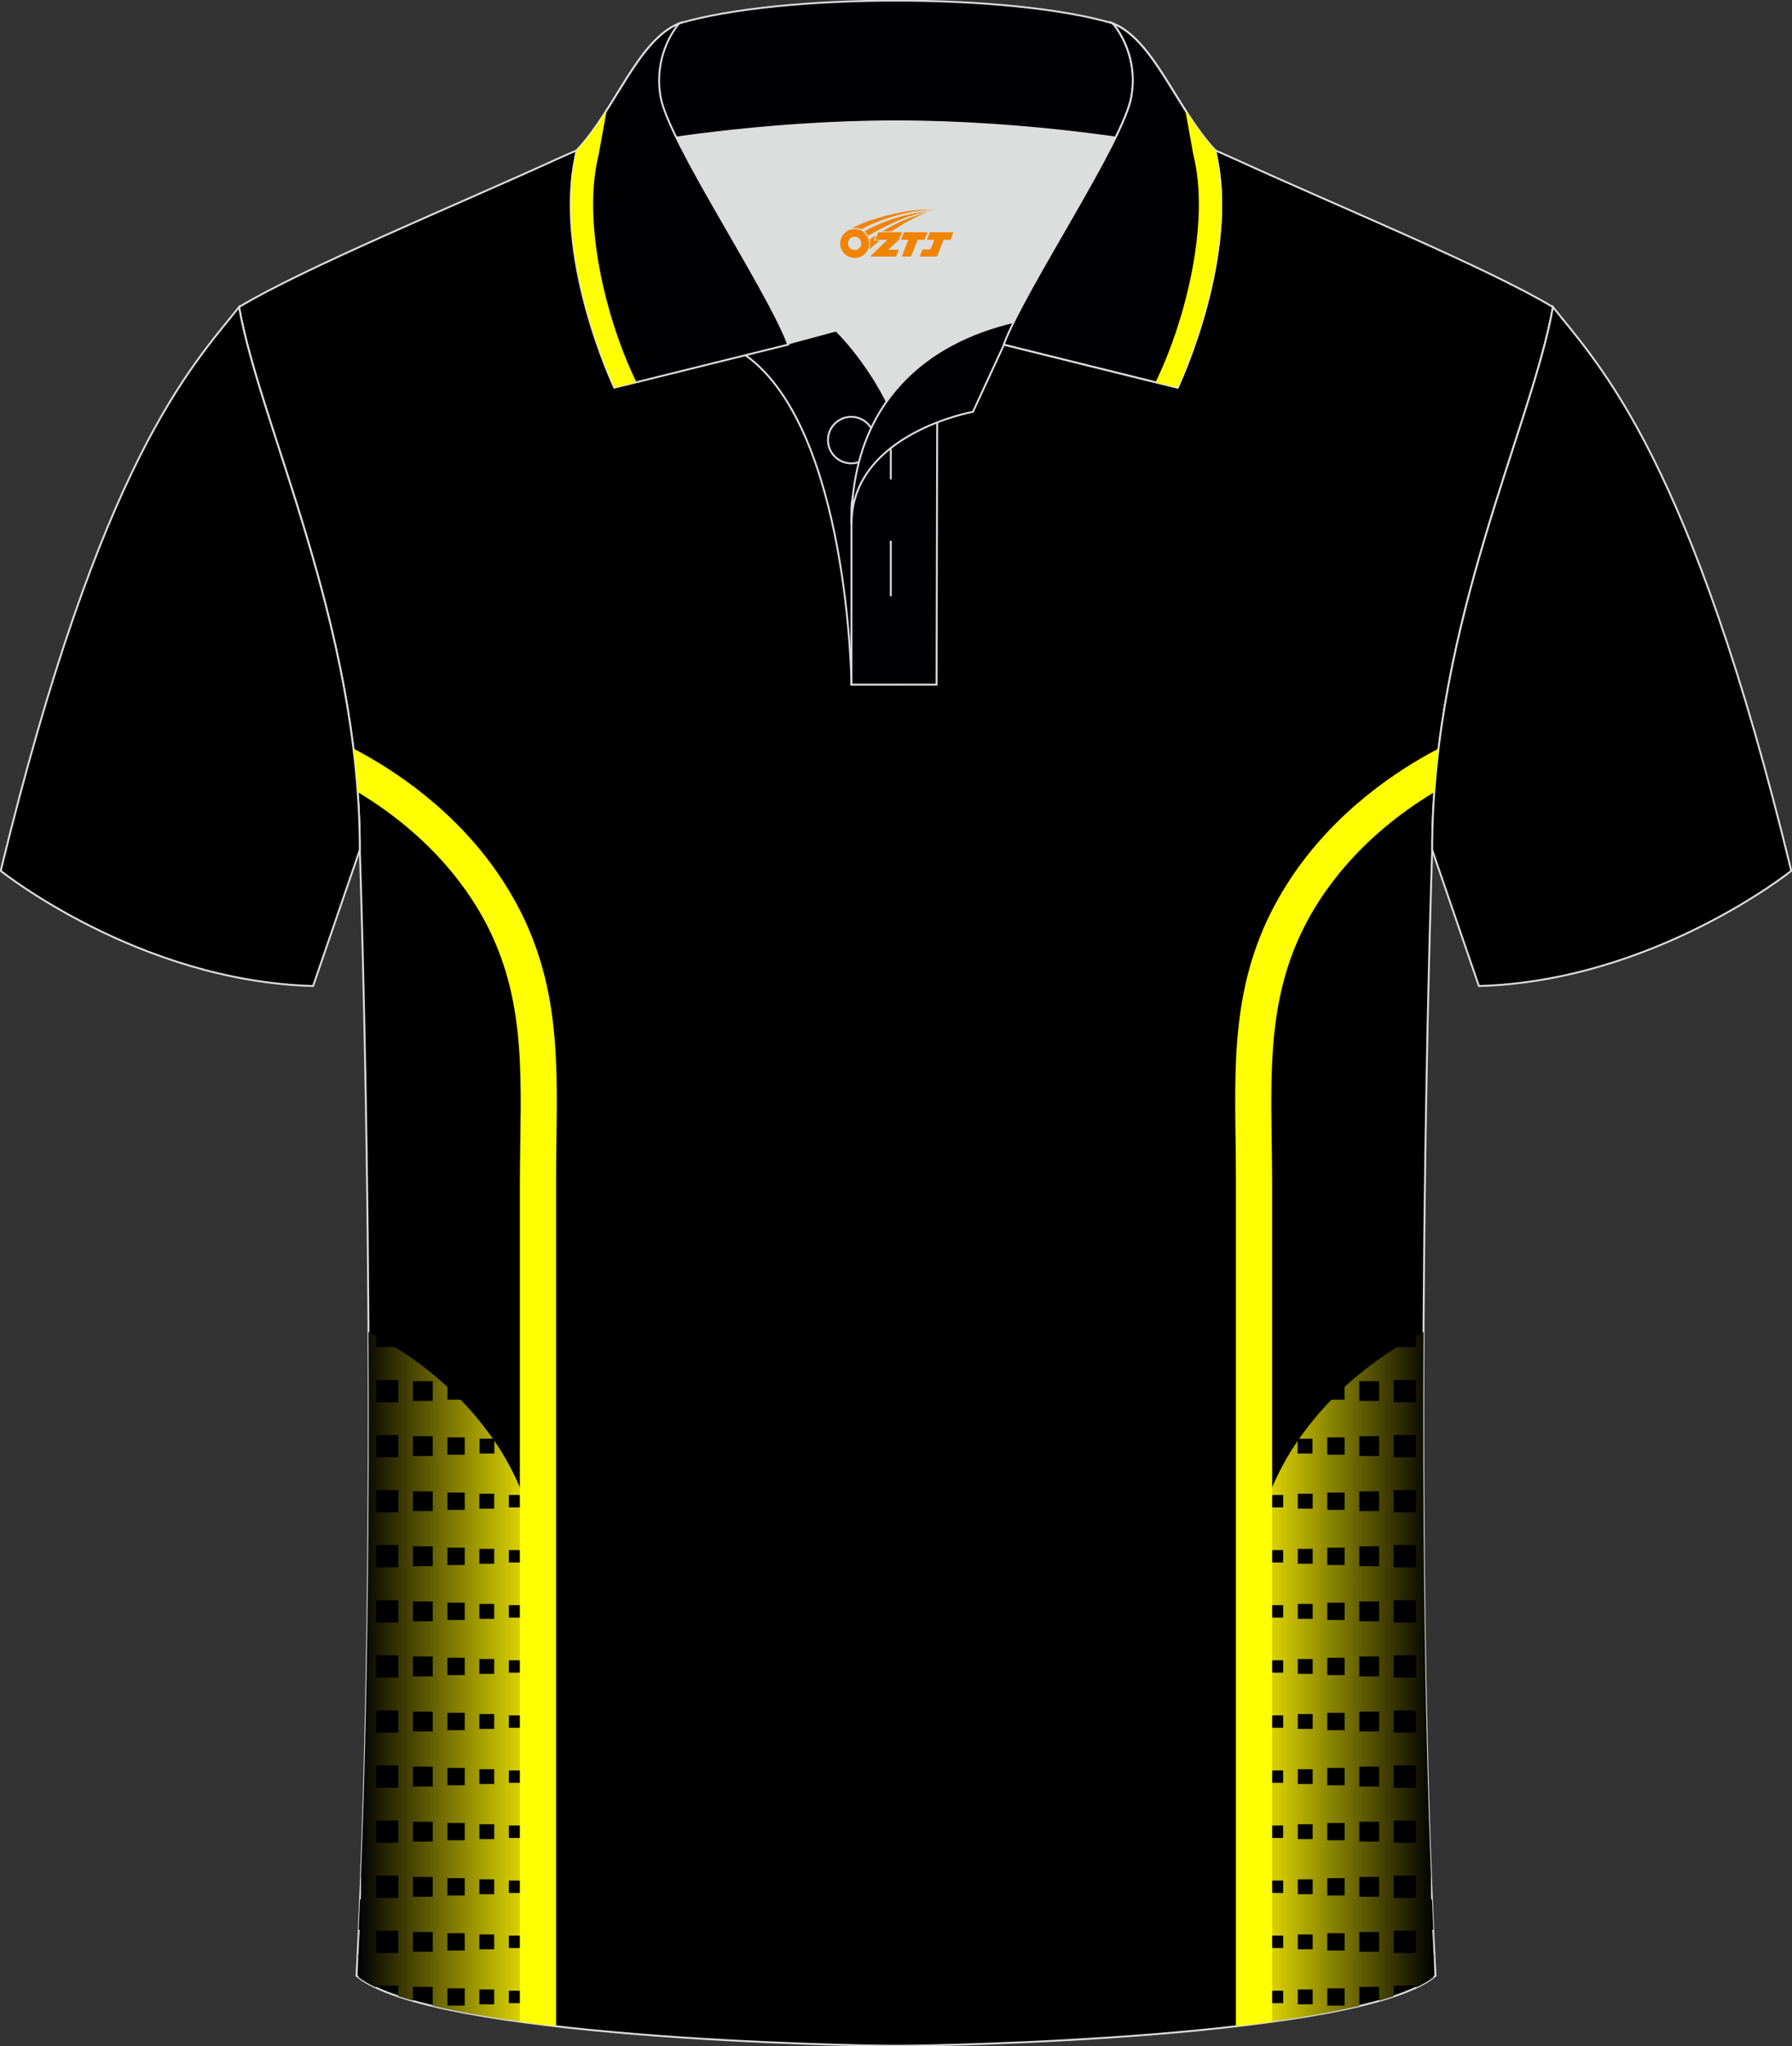 <?xml version="1.0" encoding="utf-8"?>
<!-- Generator: Adobe Illustrator 18.0.0, SVG Export Plug-In . SVG Version: 6.00 Build 0)  -->
<!DOCTYPE svg PUBLIC "-//W3C//DTD SVG 1.1//EN" "http://www.w3.org/Graphics/SVG/1.1/DTD/svg11.dtd">
<svg xmlns:x="http://ns.adobe.com/Extensibility/1.0/" xmlns:i="http://ns.adobe.com/AdobeIllustrator/10.0/" xmlns:graph="http://ns.adobe.com/Graphs/1.0/" xmlns="http://www.w3.org/2000/svg" xmlns:xlink="http://www.w3.org/1999/xlink" xmlns:a="http://ns.adobe.com/AdobeSVGViewerExtensions/3.0/" version="1.1" id="图层_1" x="0px" y="0px" width="379.8px" height="433.5px" viewBox="0 0 379.8 433.5" enable-background="new 0 0 379.8 433.5" xml:space="preserve">
<rect x="0" y="0" width="379.8" height="433.5" fill="#333333" stroke="none"/>
<g>
	<path fill-rule="evenodd" clip-rule="evenodd" stroke="#DCDDDD" stroke-width="0.4" stroke-miterlimit="22.926" d="M76.26,180.05   c0,0,4.68,137.15-0.7,238.51c15.6,13.15,104.62,14.85,114.34,14.82c9.72,0.03,98.74-1.67,114.34-14.82   c-5.38-101.36-0.7-238.51-0.7-238.51c0-47.79,21.31-90.25,25.59-115c-13.68-8.25-45.44-21.32-67.38-31.34   c-5.84-2.66-10.73-4.57-15.09-5.94L133.1,27.75c-4.32,1.37-9.2,3.29-15.06,5.95C96.1,43.72,64.34,56.79,50.67,65.04   C54.95,89.8,76.26,132.26,76.26,180.05z"/>
	
		<path fill-rule="evenodd" clip-rule="evenodd" fill="#000001" stroke="#DCDDDD" stroke-width="0.4" stroke-miterlimit="22.926" d="   M50.67,65.04C40.43,77.84,21.31,97.46,0.15,184.48c0,0,29.19,23.38,66.21,24.4c0,0,7.16-20.82,9.9-28.84v0   C76.26,132.26,54.95,89.8,50.67,65.04z"/>
	
		<path fill-rule="evenodd" clip-rule="evenodd" fill="#000001" stroke="#DCDDDD" stroke-width="0.4" stroke-miterlimit="22.926" d="   M329.13,65.04c10.24,12.8,29.36,32.42,50.52,119.44c0,0-29.19,23.38-66.21,24.4c0,0-7.16-20.82-9.9-28.84v0   C303.54,132.26,324.85,89.8,329.13,65.04z"/>
	<path fill-rule="evenodd" clip-rule="evenodd" fill="#DCDDDD" d="M187.92,85.09c6.44-9.11,16.35-14.37,26.94-16.84   c5.24-10.64,16.08-27.82,21.62-39.15c-26.77-6.51-66.39-6.51-93.16,0c6.42,13.14,20,34.17,23.66,43.71l10.22-2.75   C177.2,70.06,183.2,75.73,187.92,85.09z"/>
	
		<path fill-rule="evenodd" clip-rule="evenodd" fill="#000002" stroke="#DCDDDD" stroke-width="0.4" stroke-miterlimit="22.926" d="   M157.94,75.21l19.26-5.19c0,0,11.74,11.1,15.3,27.84s-1.86,47.18-1.86,47.18h-10.18C180.46,145.03,179.93,90.78,157.94,75.21z"/>
	
		<path fill-rule="evenodd" clip-rule="evenodd" fill="#000002" stroke="#DCDDDD" stroke-width="0.4" stroke-miterlimit="22.926" d="   M180.46,107.49v37.54h18.04l0.14-60.77C189.8,87.17,180.95,98.7,180.46,107.49z"/>
	
		<path fill-rule="evenodd" clip-rule="evenodd" fill="#000002" stroke="#DCDDDD" stroke-width="0.4" stroke-miterlimit="22.926" d="   M121.98,33.04c13.38-3.26,40.91-7.33,67.92-7.33c27,0,54.53,4.07,67.92,7.33l-0.28-1.2c-8.23-8.78-12.93-23.33-21.69-26.89   c-10.94-3.21-28.44-4.82-45.95-4.82c-17.5,0-35.01,1.61-45.95,4.82c-8.77,3.57-13.47,18.11-21.69,26.89L121.98,33.04z"/>
	
		<path fill-rule="evenodd" clip-rule="evenodd" fill="#000002" stroke="#DCDDDD" stroke-width="0.4" stroke-miterlimit="22.926" d="   M143.95,4.95c0,0-5.58,6.05-3.95,15.54c1.63,9.49,22.57,40.53,27.06,52.51l-36.86,9.13c0,0-13.39-28.22-7.95-50.28   C130.49,23.06,135.19,8.52,143.95,4.95z"/>
	
		<path fill-rule="evenodd" clip-rule="evenodd" fill="#000002" stroke="#DCDDDD" stroke-width="0.4" stroke-miterlimit="22.926" d="   M235.85,4.95c0,0,5.58,6.05,3.94,15.54c-1.63,9.49-22.57,40.53-27.06,52.51l36.86,9.13c0,0,13.39-28.22,7.95-50.28   C249.32,23.06,244.61,8.52,235.85,4.95z"/>
	<path fill-rule="evenodd" clip-rule="evenodd" fill="none" stroke="#DCDDDD" stroke-width="0.4" stroke-miterlimit="22.926" d="   M180.41,98.16c2.71,0,4.93-2.21,4.93-4.93c0-2.72-2.21-4.93-4.93-4.93c-2.72,0-4.93,2.21-4.93,4.93   C175.48,95.95,177.7,98.16,180.41,98.16z"/>
	<g>
		<linearGradient id="SVGID_1_" gradientUnits="userSpaceOnUse" x1="114.725" y1="355.516" x2="75.897" y2="355.516">
			<stop offset="0" style="stop-color:#F6EC00"/>
			<stop offset="1" style="stop-color:#000003"/>
			<a:midPointStop offset="0" style="stop-color:#F6EC00"/>
			<a:midPointStop offset="0.5" style="stop-color:#F6EC00"/>
			<a:midPointStop offset="1" style="stop-color:#000003"/>
		</linearGradient>
		<path fill-rule="evenodd" clip-rule="evenodd" fill="url(#SVGID_1_)" d="M78.09,282.16c0.49,0.25,1.03,0.53,1.6,0.84v2.37h4.05    c3.31,2.07,7.2,4.85,11.09,8.44v2.7h2.78c2.38,2.44,4.69,5.19,6.83,8.26l-2.81,0c0,1.05,0,2.09,0,3.14c1.05,0,2.09,0,3.15,0v-2.69    c4.34,6.39,7.83,14.14,9.26,23.4h-0.44c0,0.7,0,1.41,0,2.09h0.71c0.27,2.3,0.41,4.71,0.41,7.2v2.38h-1.13c0,0.7,0,1.41,0,2.09    h1.13v9.57h-1.13c0,0.7,0,1.41,0,2.09h1.13v9.57h-1.13c0,0.7,0,1.41,0,2.09h1.13v9.57l-1.13,0c0,0.7,0,1.41,0,2.09h1.13v9.57    h-1.13c0,0.7,0,1.41,0,2.09h1.13v9.57h-1.13c0,0.7,0,1.41,0,2.09h1.13v9.57l-1.13,0c0,0.7,0,1.41,0,2.09h1.13v9.57h-1.13    c0,0.7,0,1.41,0,2.09h1.13v4.83c-8.46-1.05-16.4-2.34-23.02-3.91v-4.02c-1.41,0-2.79,0-4.2,0l0,0v2.93    c-1.08-0.31-2.12-0.63-3.1-0.95v-2.24c-1.58,0-3.15,0-4.72,0l0,0v0.39c-1.45-0.68-2.69-1.4-3.68-2.16l0.04-10.56    c0.09-1.97,0.18-3.96,0.26-5.95h0.21c0-1.76,0-3.5,0-5.25h0C77.99,359.22,78.28,318.22,78.09,282.16L78.09,282.16z M76.04,408.84    l-0.03,0.58l-0.04,8.57l0,0l-0.07-3.91h0.63c0-1.74,0-3.49,0-5.24H76.04L76.04,408.84z M94.82,421.2c0,1.22,0,2.44,0,3.67    c1.22,0,2.44,0,3.67,0c0-1.22,0-2.44,0-3.67C97.26,421.2,96.04,421.2,94.82,421.2L94.82,421.2L94.82,421.2z M101.59,421.46    c0,1.05,0,2.09,0,3.14c1.04,0,2.09,0,3.15,0c0-1.05,0-2.09,0-3.14C103.69,421.46,102.64,421.46,101.59,421.46L101.59,421.46    L101.59,421.46z M107.84,421.72c0,0.87,0,1.76,0,2.63c0.87,0,1.76,0,2.63,0c0-0.87,0-1.75,0-2.63    C109.6,421.72,108.72,421.72,107.84,421.72L107.84,421.72L107.84,421.72z M79.69,409.01c0,1.57,0,3.15,0,4.72    c1.57,0,3.14,0,4.72,0c0-1.57,0-3.15,0-4.72C82.83,409.01,81.26,409.01,79.69,409.01L79.69,409.01L79.69,409.01z M87.51,409.27    c0,1.41,0,2.79,0,4.2c1.41,0,2.79,0,4.2,0c0-1.41,0-2.79,0-4.2C90.3,409.27,88.92,409.27,87.51,409.27L87.51,409.27L87.51,409.27z     M94.82,409.53c0,1.22,0,2.44,0,3.67c1.22,0,2.44,0,3.67,0c0-1.22,0-2.44,0-3.67C97.26,409.53,96.04,409.53,94.82,409.53    L94.82,409.53L94.82,409.53z M101.59,409.8c0,1.05,0,2.09,0,3.14c1.04,0,2.09,0,3.15,0c0-1.04,0-2.09,0-3.14    C103.69,409.8,102.64,409.8,101.59,409.8L101.59,409.8L101.59,409.8z M107.84,410.04c0,0.87,0,1.76,0,2.63c0.87,0,1.76,0,2.63,0    c0-0.87,0-1.76,0-2.63C109.6,410.04,108.72,410.04,107.84,410.04L107.84,410.04L107.84,410.04z M79.69,397.33    c0,1.57,0,3.14,0,4.72c1.57,0,3.14,0,4.72,0c0-1.57,0-3.14,0-4.72C82.83,397.33,81.26,397.33,79.69,397.33L79.69,397.33    L79.69,397.33z M87.51,397.61c0,1.41,0,2.79,0,4.2c1.41,0,2.79,0,4.2,0c0-1.41,0-2.79,0-4.2    C90.3,397.61,88.92,397.61,87.51,397.61L87.51,397.61L87.51,397.61z M94.82,397.87c0,1.22,0,2.44,0,3.67c1.22,0,2.44,0,3.67,0    c0-1.22,0-2.44,0-3.67C97.26,397.87,96.04,397.87,94.82,397.87L94.82,397.87L94.82,397.87z M101.59,398.12c0,1.06,0,2.09,0,3.15    c1.04,0,2.09,0,3.15,0c0-1.06,0-2.09,0-3.15C103.69,398.12,102.64,398.12,101.59,398.12L101.59,398.12L101.59,398.12z     M107.84,398.38c0,0.87,0,1.76,0,2.63c0.87,0,1.76,0,2.63,0c0-0.87,0-1.76,0-2.63C109.6,398.38,108.72,398.38,107.84,398.38    L107.84,398.38L107.84,398.38z M79.69,385.67c0,1.57,0,3.15,0,4.72c1.57,0,3.14,0,4.72,0c0-1.57,0-3.15,0-4.72    C82.83,385.67,81.26,385.67,79.69,385.67L79.69,385.67L79.69,385.67z M87.51,385.93c0,1.41,0,2.79,0,4.2c1.41,0,2.79,0,4.2,0    c0-1.41,0-2.79,0-4.2C90.3,385.93,88.92,385.93,87.51,385.93L87.51,385.93L87.51,385.93z M94.82,386.18c0,1.22,0,2.44,0,3.67    c1.22,0,2.44,0,3.67,0c0-1.22,0-2.44,0-3.67C97.26,386.18,96.04,386.18,94.82,386.18L94.82,386.18L94.82,386.18z M101.59,386.45    c0,1.05,0,2.09,0,3.14c1.04,0,2.09,0,3.15,0c0-1.05,0-2.09,0-3.14C103.69,386.45,102.64,386.45,101.59,386.45L101.59,386.45    L101.59,386.45z M107.84,386.72c0,0.87,0,1.76,0,2.63c0.87,0,1.76,0,2.63,0c0-0.87,0-1.75,0-2.63    C109.6,386.72,108.72,386.72,107.84,386.72L107.84,386.72L107.84,386.72z M79.69,374.01c0,1.57,0,3.15,0,4.72    c1.57,0,3.14,0,4.72,0c0-1.57,0-3.15,0-4.72C82.83,374.01,81.26,374.01,79.69,374.01L79.69,374.01L79.69,374.01z M87.51,374.25    c0,1.41,0,2.79,0,4.2c1.41,0,2.79,0,4.2,0c0-1.41,0-2.79,0-4.2C90.3,374.25,88.92,374.25,87.51,374.25L87.51,374.25L87.51,374.25z     M94.82,374.52c0,1.22,0,2.44,0,3.67c1.22,0,2.44,0,3.67,0c0-1.22,0-2.44,0-3.67C97.26,374.52,96.04,374.52,94.82,374.52    L94.82,374.52L94.82,374.52z M101.59,374.79c0,1.05,0,2.09,0,3.14c1.04,0,2.09,0,3.15,0c0-1.05,0-2.09,0-3.14    C103.69,374.79,102.64,374.79,101.59,374.79L101.59,374.79L101.59,374.79z M107.84,375.05c0,0.87,0,1.75,0,2.63    c0.87,0,1.76,0,2.63,0c0-0.87,0-1.76,0-2.63C109.6,375.05,108.72,375.05,107.84,375.05L107.84,375.05L107.84,375.05z     M79.69,362.33c0,1.57,0,3.15,0,4.72c1.57,0,3.14,0,4.72,0c0-1.57,0-3.15,0-4.72C82.83,362.33,81.26,362.33,79.69,362.33    L79.69,362.33L79.69,362.33z M87.51,362.59c0,1.41,0,2.79,0,4.2c1.41,0,2.79,0,4.2,0c0-1.41,0-2.79,0-4.2    C90.3,362.59,88.92,362.59,87.51,362.59L87.51,362.59L87.51,362.59z M94.82,362.85c0,1.22,0,2.44,0,3.67c1.22,0,2.44,0,3.67,0    c0-1.22,0-2.44,0-3.67C97.26,362.85,96.04,362.85,94.82,362.85L94.82,362.85L94.82,362.85z M101.59,363.11c0,1.05,0,2.09,0,3.14    c1.04,0,2.09,0,3.15,0c0-1.05,0-2.09,0-3.14C103.69,363.11,102.64,363.11,101.59,363.11L101.59,363.11L101.59,363.11z     M107.84,363.39c0,0.87,0,1.76,0,2.63c0.87,0,1.76,0,2.63,0c0-0.87,0-1.76,0-2.63C109.6,363.39,108.72,363.39,107.84,363.39    L107.84,363.39L107.84,363.39z M79.69,350.66c0,1.57,0,3.14,0,4.72c1.57,0,3.14,0,4.72,0c0-1.57,0-3.14,0-4.72    C82.83,350.66,81.26,350.66,79.69,350.66L79.69,350.66L79.69,350.66z M87.51,350.92c0,1.41,0,2.79,0,4.2c1.41,0,2.79,0,4.2,0    c0-1.41,0-2.79,0-4.2C90.3,350.92,88.92,350.92,87.51,350.92L87.51,350.92L87.51,350.92z M94.82,351.19c0,1.22,0,2.44,0,3.67    c1.22,0,2.44,0,3.67,0c0-1.22,0-2.44,0-3.67C97.26,351.19,96.04,351.19,94.82,351.19L94.82,351.19L94.82,351.19z M101.59,351.45    c0,1.06,0,2.09,0,3.15c1.04,0,2.09,0,3.15,0c0-1.06,0-2.09,0-3.15C103.69,351.45,102.64,351.45,101.59,351.45L101.59,351.45    L101.59,351.45z M107.84,351.71c0,0.87,0,1.76,0,2.63c0.87,0,1.76,0,2.63,0c0-0.87,0-1.76,0-2.63    C109.6,351.71,108.72,351.71,107.84,351.71L107.84,351.71L107.84,351.71z M79.69,338.99c0,1.57,0,3.14,0,4.72    c1.57,0,3.14,0,4.72,0c0-1.57,0-3.14,0-4.72C82.83,338.99,81.26,338.99,79.69,338.99L79.69,338.99L79.69,338.99z M87.51,339.26    c0,1.41,0,2.79,0,4.2c1.41,0,2.79,0,4.2,0c0-1.41,0-2.79,0-4.2C90.3,339.26,88.92,339.26,87.51,339.26L87.51,339.26L87.51,339.26z     M94.82,339.52c0,1.22,0,2.44,0,3.67c1.22,0,2.44,0,3.67,0c0-1.22,0-2.44,0-3.67C97.26,339.52,96.04,339.52,94.82,339.52    L94.82,339.52L94.82,339.52z M101.59,339.78c0,1.06,0,2.09,0,3.15c1.04,0,2.09,0,3.15,0c0-1.06,0-2.09,0-3.15    C103.69,339.78,102.64,339.78,101.59,339.78L101.59,339.78L101.59,339.78z M107.84,340.04c0,0.87,0,1.76,0,2.63    c0.87,0,1.76,0,2.63,0c0-0.87,0-1.75,0-2.63C109.6,340.04,108.72,340.04,107.84,340.04L107.84,340.04L107.84,340.04z     M79.69,327.32c0,1.57,0,3.14,0,4.72c1.57,0,3.14,0,4.72,0c0-1.57,0-3.14,0-4.72C82.83,327.32,81.26,327.32,79.69,327.32    L79.69,327.32L79.69,327.32z M87.51,327.58c0,1.41,0,2.79,0,4.2c1.41,0,2.79,0,4.2,0c0-1.41,0-2.79,0-4.2    C90.3,327.58,88.92,327.58,87.51,327.58L87.51,327.58L87.51,327.58z M94.82,327.86c0,1.22,0,2.44,0,3.67c1.22,0,2.44,0,3.67,0    c0-1.22,0-2.44,0-3.67C97.26,327.86,96.04,327.86,94.82,327.86L94.82,327.86L94.82,327.86z M101.59,328.12c0,1.06,0,2.09,0,3.15    c1.04,0,2.09,0,3.15,0c0-1.06,0-2.09,0-3.15C103.69,328.12,102.64,328.12,101.59,328.12L101.59,328.12L101.59,328.12z     M107.84,328.37c0,0.87,0,1.76,0,2.63c0.87,0,1.76,0,2.63,0c0-0.87,0-1.76,0-2.63C109.6,328.37,108.72,328.37,107.84,328.37    L107.84,328.37L107.84,328.37z M79.69,315.66c0,1.57,0,3.14,0,4.72c1.57,0,3.14,0,4.72,0c0-1.57,0-3.14,0-4.72    C82.83,315.66,81.26,315.66,79.69,315.66L79.69,315.66L79.69,315.66z M87.51,315.92c0,1.41,0,2.79,0,4.2c1.41,0,2.79,0,4.2,0    c0-1.41,0-2.79,0-4.2C90.3,315.92,88.92,315.92,87.51,315.92L87.51,315.92L87.51,315.92z M94.82,316.19c0,1.22,0,2.44,0,3.67    c1.22,0,2.44,0,3.67,0c0-1.22,0-2.44,0-3.67C97.26,316.19,96.04,316.19,94.82,316.19L94.82,316.19L94.82,316.19z M101.59,316.44    c0,1.06,0,2.09,0,3.15c1.04,0,2.09,0,3.15,0c0-1.06,0-2.09,0-3.15C103.69,316.44,102.64,316.44,101.59,316.44L101.59,316.44    L101.59,316.44z M107.84,316.7c0,0.87,0,1.76,0,2.63c0.87,0,1.76,0,2.63,0c0-0.87,0-1.76,0-2.63    C109.6,316.7,108.72,316.7,107.84,316.7L107.84,316.7L107.84,316.7z M79.69,303.99c0,1.57,0,3.15,0,4.72c1.57,0,3.14,0,4.72,0    c0-1.57,0-3.15,0-4.72C82.83,303.99,81.26,303.99,79.69,303.99L79.69,303.99L79.69,303.99z M87.51,304.25c0,1.41,0,2.79,0,4.2    c1.41,0,2.79,0,4.2,0c0-1.41,0-2.79,0-4.2C90.3,304.25,88.92,304.25,87.51,304.25L87.51,304.25L87.51,304.25z M94.82,304.5    c0,1.22,0,2.44,0,3.67c1.22,0,2.44,0,3.67,0c0-1.22,0-2.44,0-3.67C97.26,304.5,96.04,304.5,94.82,304.5L94.82,304.5L94.82,304.5z     M79.69,292.33c0,1.57,0,3.14,0,4.72c1.57,0,3.14,0,4.72,0c0-1.57,0-3.14,0-4.72C82.83,292.33,81.26,292.33,79.69,292.33    L79.69,292.33L79.69,292.33z M87.51,292.58c0,1.41,0,2.79,0,4.2c1.41,0,2.79,0,4.2,0c0-1.41,0-2.79,0-4.2    C90.3,292.58,88.92,292.58,87.51,292.58z"/>
		<path fill-rule="evenodd" clip-rule="evenodd" fill="#FFFF01" d="M74.9,158.58c8.44,4.39,22.01,13.18,31.62,27.92    c11.92,18.29,11.68,35.73,11.41,55.12c-0.03,2.36-0.07,4.78-0.07,8.79v178.83c-2.61-0.3-5.17-0.63-7.68-0.97V250.41    c0-1.98,0.05-5.45,0.1-8.88c0.26-18.17,0.49-34.51-10.18-50.87c-7.22-11.08-16.89-18.43-24.3-22.87    C75.58,164.7,75.28,161.62,74.9,158.58z"/>
		<linearGradient id="SVGID_2_" gradientUnits="userSpaceOnUse" x1="265.075" y1="355.517" x2="303.904" y2="355.517">
			<stop offset="0" style="stop-color:#F6EC00"/>
			<stop offset="1" style="stop-color:#000003"/>
			<a:midPointStop offset="0" style="stop-color:#F6EC00"/>
			<a:midPointStop offset="0.5" style="stop-color:#F6EC00"/>
			<a:midPointStop offset="1" style="stop-color:#000003"/>
		</linearGradient>
		<path fill-rule="evenodd" clip-rule="evenodd" fill="url(#SVGID_2_)" d="M301.71,282.17c-0.49,0.25-1.02,0.53-1.6,0.84v2.37h-4.05    c-3.31,2.07-7.2,4.85-11.09,8.44v2.7h-2.78c-2.38,2.44-4.69,5.19-6.83,8.26l2.81,0c0,1.05,0,2.09,0,3.14c-1.05,0-2.09,0-3.15,0    v-2.69c-4.34,6.39-7.83,14.14-9.26,23.4h0.44c0,0.7,0,1.41,0,2.09h-0.71c-0.27,2.3-0.41,4.71-0.41,7.2v2.38h1.13    c0,0.7,0,1.41,0,2.09h-1.13v9.57h1.13c0,0.7,0,1.41,0,2.09h-1.13v9.57h1.13c0,0.7,0,1.41,0,2.09h-1.13v9.57l1.13,0    c0,0.7,0,1.41,0,2.09h-1.13v9.57h1.13c0,0.7,0,1.41,0,2.09h-1.13v9.57h1.13c0,0.7,0,1.41,0,2.09h-1.13v9.57l1.13,0    c0,0.7,0,1.41,0,2.09h-1.13v9.57h1.13c0,0.7,0,1.41,0,2.09h-1.13v4.83c8.46-1.05,16.4-2.34,23.02-3.91v-4.02c1.41,0,2.79,0,4.2,0    l0,0v2.93c1.08-0.31,2.12-0.63,3.1-0.95v-2.24c1.58,0,3.15,0,4.72,0l0,0v0.39c1.45-0.68,2.69-1.4,3.68-2.16l-0.04-10.56    c-0.09-1.97-0.18-3.96-0.26-5.95h-0.21c0-1.76,0-3.5,0-5.25h0C301.81,359.22,301.52,318.22,301.71,282.17L301.71,282.17z     M303.79,409.41l0.04,8.57l0,0l0.07-3.91h-0.63c0-1.74,0-3.49,0-5.24h0.49L303.79,409.41L303.79,409.41z M284.98,421.2    c0,1.22,0,2.44,0,3.67c-1.22,0-2.44,0-3.67,0c0-1.22,0-2.44,0-3.67C282.54,421.2,283.76,421.2,284.98,421.2L284.98,421.2    L284.98,421.2z M278.21,421.46c0,1.05,0,2.09,0,3.14c-1.04,0-2.09,0-3.15,0c0-1.05,0-2.09,0-3.14    C276.11,421.46,277.16,421.46,278.21,421.46L278.21,421.46L278.21,421.46z M271.96,421.72c0,0.87,0,1.76,0,2.63    c-0.87,0-1.76,0-2.63,0c0-0.87,0-1.75,0-2.63C270.2,421.72,271.08,421.72,271.96,421.72L271.96,421.72L271.96,421.72z     M300.11,409.01c0,1.57,0,3.15,0,4.72c-1.57,0-3.14,0-4.72,0c0-1.57,0-3.15,0-4.72C296.97,409.01,298.54,409.01,300.11,409.01    L300.11,409.01L300.11,409.01z M292.29,409.27c0,1.41,0,2.79,0,4.2c-1.41,0-2.79,0-4.2,0c0-1.41,0-2.79,0-4.2    C289.5,409.27,290.88,409.27,292.29,409.27L292.29,409.27L292.29,409.27z M284.98,409.53c0,1.22,0,2.44,0,3.67    c-1.22,0-2.44,0-3.67,0c0-1.22,0-2.44,0-3.67C282.54,409.53,283.76,409.53,284.98,409.53L284.98,409.53L284.98,409.53z     M278.21,409.8c0,1.05,0,2.09,0,3.14c-1.04,0-2.09,0-3.15,0c0-1.04,0-2.09,0-3.14C276.11,409.8,277.16,409.8,278.21,409.8    L278.21,409.8L278.21,409.8z M271.96,410.04c0,0.87,0,1.76,0,2.63c-0.87,0-1.76,0-2.63,0c0-0.87,0-1.76,0-2.63    C270.2,410.04,271.08,410.04,271.96,410.04L271.96,410.04L271.96,410.04z M300.11,397.33c0,1.57,0,3.14,0,4.72    c-1.57,0-3.14,0-4.72,0c0-1.57,0-3.14,0-4.72C296.97,397.33,298.54,397.33,300.11,397.33L300.11,397.33L300.11,397.33z     M292.29,397.61c0,1.41,0,2.79,0,4.2c-1.41,0-2.79,0-4.2,0c0-1.41,0-2.79,0-4.2C289.5,397.61,290.88,397.61,292.29,397.61    L292.29,397.61L292.29,397.61z M284.98,397.87c0,1.22,0,2.44,0,3.67c-1.22,0-2.44,0-3.67,0c0-1.22,0-2.44,0-3.67    C282.54,397.87,283.76,397.87,284.98,397.87L284.98,397.87L284.98,397.87z M278.21,398.12c0,1.06,0,2.09,0,3.15    c-1.04,0-2.09,0-3.15,0c0-1.06,0-2.09,0-3.15C276.11,398.12,277.16,398.12,278.21,398.12L278.21,398.12L278.21,398.12z     M271.96,398.38c0,0.87,0,1.76,0,2.63c-0.87,0-1.76,0-2.63,0c0-0.87,0-1.76,0-2.63C270.2,398.38,271.08,398.38,271.96,398.38    L271.96,398.38L271.96,398.38z M300.11,385.67c0,1.57,0,3.15,0,4.72c-1.57,0-3.14,0-4.72,0c0-1.57,0-3.15,0-4.72    C296.97,385.67,298.54,385.67,300.11,385.67L300.11,385.67L300.11,385.67z M292.29,385.93c0,1.41,0,2.79,0,4.2    c-1.41,0-2.79,0-4.2,0c0-1.41,0-2.79,0-4.2C289.5,385.93,290.88,385.93,292.29,385.93L292.29,385.93L292.29,385.93z     M284.98,386.18c0,1.22,0,2.44,0,3.67c-1.22,0-2.44,0-3.67,0c0-1.22,0-2.44,0-3.67C282.54,386.18,283.76,386.18,284.98,386.18    L284.98,386.18L284.98,386.18z M278.21,386.45c0,1.05,0,2.09,0,3.14c-1.04,0-2.09,0-3.15,0c0-1.05,0-2.09,0-3.14    C276.11,386.45,277.16,386.45,278.21,386.45L278.21,386.45L278.21,386.45z M271.96,386.72c0,0.87,0,1.76,0,2.63    c-0.87,0-1.76,0-2.63,0c0-0.87,0-1.75,0-2.63C270.2,386.72,271.08,386.72,271.96,386.72L271.96,386.72L271.96,386.72z     M300.11,374.01c0,1.57,0,3.15,0,4.72c-1.57,0-3.14,0-4.72,0c0-1.57,0-3.15,0-4.72C296.97,374.01,298.54,374.01,300.11,374.01    L300.11,374.01L300.11,374.01z M292.29,374.25c0,1.41,0,2.79,0,4.2c-1.41,0-2.79,0-4.2,0c0-1.41,0-2.79,0-4.2    C289.5,374.25,290.88,374.25,292.29,374.25L292.29,374.25L292.29,374.25z M284.98,374.52c0,1.22,0,2.44,0,3.67    c-1.22,0-2.44,0-3.67,0c0-1.22,0-2.44,0-3.67C282.54,374.52,283.76,374.52,284.98,374.52L284.98,374.52L284.98,374.52z     M278.21,374.79c0,1.05,0,2.09,0,3.14c-1.04,0-2.09,0-3.15,0c0-1.05,0-2.09,0-3.14C276.11,374.79,277.16,374.79,278.21,374.79    L278.21,374.79L278.21,374.79z M271.96,375.05c0,0.87,0,1.75,0,2.63c-0.87,0-1.76,0-2.63,0c0-0.87,0-1.76,0-2.63    C270.2,375.05,271.08,375.05,271.96,375.05L271.96,375.05L271.96,375.05z M300.11,362.33c0,1.57,0,3.15,0,4.72    c-1.57,0-3.14,0-4.72,0c0-1.57,0-3.15,0-4.72C296.97,362.33,298.54,362.33,300.11,362.33L300.11,362.33L300.11,362.33z     M292.29,362.59c0,1.41,0,2.79,0,4.2c-1.41,0-2.79,0-4.2,0c0-1.41,0-2.79,0-4.2C289.5,362.59,290.88,362.59,292.29,362.59    L292.29,362.59L292.29,362.59z M284.98,362.85c0,1.22,0,2.44,0,3.67c-1.22,0-2.44,0-3.67,0c0-1.22,0-2.44,0-3.67    C282.54,362.85,283.76,362.85,284.98,362.85L284.98,362.85L284.98,362.85z M278.21,363.11c0,1.05,0,2.09,0,3.14    c-1.04,0-2.09,0-3.15,0c0-1.05,0-2.09,0-3.14C276.11,363.11,277.16,363.11,278.21,363.11L278.21,363.11L278.21,363.11z     M271.96,363.39c0,0.87,0,1.76,0,2.63c-0.87,0-1.76,0-2.63,0c0-0.87,0-1.76,0-2.63C270.2,363.39,271.08,363.39,271.96,363.39    L271.96,363.39L271.96,363.39z M300.11,350.66c0,1.57,0,3.14,0,4.72c-1.57,0-3.14,0-4.72,0c0-1.57,0-3.14,0-4.72    C296.97,350.66,298.54,350.66,300.11,350.66L300.11,350.66L300.11,350.66z M292.29,350.92c0,1.41,0,2.79,0,4.2    c-1.41,0-2.79,0-4.2,0c0-1.41,0-2.79,0-4.2C289.5,350.92,290.88,350.92,292.29,350.92L292.29,350.92L292.29,350.92z     M284.98,351.19c0,1.22,0,2.44,0,3.67c-1.22,0-2.44,0-3.67,0c0-1.22,0-2.44,0-3.67C282.54,351.19,283.76,351.19,284.98,351.19    L284.98,351.19L284.98,351.19z M278.21,351.45c0,1.06,0,2.09,0,3.15c-1.04,0-2.09,0-3.15,0c0-1.06,0-2.09,0-3.15    C276.11,351.45,277.16,351.45,278.21,351.45L278.21,351.45L278.21,351.45z M271.96,351.71c0,0.87,0,1.76,0,2.63    c-0.87,0-1.76,0-2.63,0c0-0.87,0-1.76,0-2.63C270.2,351.71,271.08,351.71,271.96,351.71L271.96,351.71L271.96,351.71z     M300.11,338.99c0,1.57,0,3.14,0,4.72c-1.57,0-3.14,0-4.72,0c0-1.57,0-3.14,0-4.72C296.97,338.99,298.54,338.99,300.11,338.99    L300.11,338.99L300.11,338.99z M292.29,339.26c0,1.41,0,2.79,0,4.2c-1.41,0-2.79,0-4.2,0c0-1.41,0-2.79,0-4.2    C289.5,339.26,290.88,339.26,292.29,339.26L292.29,339.26L292.29,339.26z M284.98,339.52c0,1.22,0,2.44,0,3.67    c-1.22,0-2.44,0-3.67,0c0-1.22,0-2.44,0-3.67C282.54,339.52,283.76,339.52,284.98,339.52L284.98,339.52L284.98,339.52z     M278.21,339.78c0,1.06,0,2.09,0,3.15c-1.04,0-2.09,0-3.15,0c0-1.06,0-2.09,0-3.15C276.11,339.78,277.16,339.78,278.21,339.78    L278.21,339.78L278.21,339.78z M271.96,340.04c0,0.87,0,1.76,0,2.63c-0.87,0-1.76,0-2.63,0c0-0.87,0-1.75,0-2.63    C270.2,340.04,271.08,340.04,271.96,340.04L271.96,340.04L271.96,340.04z M300.11,327.32c0,1.57,0,3.14,0,4.72    c-1.57,0-3.14,0-4.72,0c0-1.57,0-3.14,0-4.72C296.97,327.32,298.54,327.32,300.11,327.32L300.11,327.32L300.11,327.32z     M292.29,327.58c0,1.41,0,2.79,0,4.2c-1.41,0-2.79,0-4.2,0c0-1.41,0-2.79,0-4.2C289.5,327.58,290.88,327.58,292.29,327.58    L292.29,327.58L292.29,327.58z M284.98,327.86c0,1.22,0,2.44,0,3.67c-1.22,0-2.44,0-3.67,0c0-1.22,0-2.44,0-3.67    C282.54,327.86,283.76,327.86,284.98,327.86L284.98,327.86L284.98,327.86z M278.21,328.12c0,1.06,0,2.09,0,3.15    c-1.04,0-2.09,0-3.15,0c0-1.06,0-2.09,0-3.15C276.11,328.12,277.16,328.12,278.21,328.12L278.21,328.12L278.21,328.12z     M271.96,328.37c0,0.87,0,1.76,0,2.63c-0.87,0-1.76,0-2.63,0c0-0.87,0-1.76,0-2.63C270.2,328.37,271.08,328.37,271.96,328.37    L271.96,328.37L271.96,328.37z M300.11,315.66c0,1.57,0,3.14,0,4.72c-1.57,0-3.14,0-4.72,0c0-1.57,0-3.14,0-4.72    C296.97,315.66,298.54,315.66,300.11,315.66L300.11,315.66L300.11,315.66z M292.29,315.92c0,1.41,0,2.79,0,4.2    c-1.41,0-2.79,0-4.2,0c0-1.41,0-2.79,0-4.2C289.5,315.92,290.88,315.92,292.29,315.92L292.29,315.92L292.29,315.92z     M284.98,316.19c0,1.22,0,2.44,0,3.67c-1.22,0-2.44,0-3.67,0c0-1.22,0-2.44,0-3.67C282.54,316.19,283.76,316.19,284.98,316.19    L284.98,316.19L284.98,316.19z M278.21,316.44c0,1.06,0,2.09,0,3.15c-1.04,0-2.09,0-3.15,0c0-1.06,0-2.09,0-3.15    C276.11,316.44,277.16,316.44,278.21,316.44L278.21,316.44L278.21,316.44z M271.96,316.7c0,0.87,0,1.76,0,2.63    c-0.87,0-1.76,0-2.63,0c0-0.87,0-1.76,0-2.63C270.2,316.7,271.08,316.7,271.96,316.7L271.96,316.7L271.96,316.7z M300.11,303.99    c0,1.57,0,3.15,0,4.72c-1.57,0-3.14,0-4.72,0c0-1.57,0-3.15,0-4.72C296.97,303.99,298.54,303.99,300.11,303.99L300.11,303.99    L300.11,303.99z M292.29,304.25c0,1.41,0,2.79,0,4.2c-1.41,0-2.79,0-4.2,0c0-1.41,0-2.79,0-4.2    C289.5,304.25,290.88,304.25,292.29,304.25L292.29,304.25L292.29,304.25z M284.98,304.5c0,1.22,0,2.44,0,3.67    c-1.22,0-2.44,0-3.67,0c0-1.22,0-2.44,0-3.67C282.54,304.5,283.76,304.5,284.98,304.5L284.98,304.5L284.98,304.5z M300.11,292.33    c0,1.57,0,3.14,0,4.72c-1.57,0-3.14,0-4.72,0c0-1.57,0-3.14,0-4.72C296.97,292.33,298.54,292.33,300.11,292.33L300.11,292.33    L300.11,292.33z M292.29,292.58c0,1.41,0,2.79,0,4.2c-1.41,0-2.79,0-4.2,0c0-1.41,0-2.79,0-4.2    C289.5,292.58,290.88,292.58,292.29,292.58z"/>
		<path fill-rule="evenodd" clip-rule="evenodd" fill="#FFFF01" d="M304,167.81c-7.42,4.43-17.08,11.78-24.3,22.86    c-10.66,16.35-10.43,32.69-10.18,50.87c0.05,3.43,0.1,6.9,0.1,8.88v177.86c-2.51,0.35-5.07,0.67-7.68,0.97V250.41    c0-4.01-0.03-6.43-0.07-8.79c-0.27-19.4-0.52-36.84,11.41-55.12c9.61-14.74,23.19-23.54,31.62-27.92    C304.52,161.62,304.22,164.7,304,167.81z"/>
		
			<line fill-rule="evenodd" clip-rule="evenodd" fill="none" stroke="#DCDDDD" stroke-width="0.4" stroke-miterlimit="22.926" x1="188.8" y1="114.56" x2="188.8" y2="126.31"/>
	</g>
	
		<line fill-rule="evenodd" clip-rule="evenodd" fill="none" stroke="#DCDDDD" stroke-width="0.4" stroke-miterlimit="22.926" x1="188.8" y1="89.8" x2="188.8" y2="101.55"/>
	
		<path fill-rule="evenodd" clip-rule="evenodd" fill="#000002" stroke="#DCDDDD" stroke-width="0.4" stroke-miterlimit="22.926" d="   M215.02,68.17l-8.81,19.07c0,0-25.75,4.58-25.75,23.82C180.46,84.88,196.74,72.37,215.02,68.17z"/>
	
	<path fill-rule="evenodd" clip-rule="evenodd" fill="#FFFF00" d="M121.97,33.1c-4.65,21.86,8.24,49.02,8.24,49.02l4.66-1.16   l-0.36-0.79c-6.11-12.86-11.12-33.19-7.67-47.2l0.03-0.14l0.17-0.92l0.17-0.96l1.39-7.65c-1.95,3.06-4.01,6.03-6.36,8.53l-0.28,1.2   C121.98,33.06,121.98,33.08,121.97,33.1z"/>
	<g>
		
			<path fill-rule="evenodd" clip-rule="evenodd" fill="#000002" stroke="#DCDDDD" stroke-width="0.4" stroke-miterlimit="22.926" d="    M235.85,4.95c0,0,5.58,6.05,3.94,15.54c-1.63,9.49-22.57,40.53-27.06,52.51l36.86,9.13c0,0,13.39-28.22,7.95-50.28    C249.32,23.06,244.62,8.52,235.85,4.95z"/>
		<path fill-rule="evenodd" clip-rule="evenodd" fill="#FFFF00" d="M257.83,33.1c4.65,21.86-8.24,49.02-8.24,49.02l-4.66-1.16    l0.36-0.79c6.1-12.86,11.12-33.19,7.67-47.2l-0.03-0.14l-0.17-0.92l-0.17-0.96l-1.39-7.65c1.95,3.06,4.01,6.03,6.36,8.53l0.28,1.2    C257.82,33.06,257.83,33.08,257.83,33.1z"/>
	</g>
</g>
<g id="图层_x0020_1">
	<path fill="#F08300" d="M178.25,52.6c0.416,1.136,1.472,1.984,2.752,2.032c0.144,0,0.304,0,0.448-0.016h0.016   c0.016,0,0.064,0,0.128-0.016c0.032,0,0.048-0.016,0.08-0.016c0.064-0.016,0.144-0.032,0.224-0.048c0.016,0,0.016,0,0.032,0   c0.192-0.048,0.4-0.112,0.576-0.208c0.192-0.096,0.4-0.224,0.608-0.384c0.672-0.56,1.104-1.408,1.104-2.352   c0-0.224-0.032-0.448-0.08-0.672l0,0C184.09,50.72,184.04,50.55,183.96,50.37C183.49,49.28,182.41,48.52,181.14,48.52C179.45,48.52,178.07,49.89,178.07,51.59C178.07,51.94,178.13,52.28,178.25,52.6L178.25,52.6L178.25,52.6z M182.55,51.62L182.55,51.62C182.52,52.4,181.86,53,181.08,52.96C180.29,52.93,179.7,52.28,179.73,51.49c0.032-0.784,0.688-1.376,1.472-1.344   C181.97,50.18,182.58,50.85,182.55,51.62L182.55,51.62z"/>
	<polygon fill="#F08300" points="196.58,49.2 ,195.94,50.79 ,194.5,50.79 ,193.08,54.34 ,191.13,54.34 ,192.53,50.79 ,190.95,50.79    ,191.59,49.2"/>
	<path fill="#F08300" d="M198.55,44.47c-1.008-0.096-3.024-0.144-5.056,0.112c-2.416,0.304-5.152,0.912-7.616,1.664   C183.83,46.85,181.96,47.57,180.61,48.34C180.81,48.31,181,48.29,181.19,48.29c0.48,0,0.944,0.112,1.36,0.288   C186.65,46.26,193.85,44.21,198.55,44.47L198.55,44.47L198.55,44.47z"/>
	<path fill="#F08300" d="M184.02,49.94c4-2.368,8.88-4.672,13.488-5.248c-4.608,0.288-10.224,2-14.288,4.304   C183.54,49.25,183.81,49.57,184.02,49.94C184.02,49.94,184.02,49.94,184.02,49.94z"/>
	<polygon fill="#F08300" points="202.07,49.2 ,201.45,50.79 ,199.99,50.79 ,198.58,54.34 ,198.12,54.34 ,196.61,54.34 ,194.92,54.34    ,195.51,52.84 ,197.22,52.84 ,198.04,50.79 ,196.45,50.79 ,197.09,49.2"/>
	<polygon fill="#F08300" points="191.16,49.2 ,190.52,50.79 ,188.23,52.9 ,190.49,52.9 ,189.91,54.34 ,184.42,54.34 ,188.09,50.79    ,185.51,50.79 ,186.15,49.2"/>
	<path fill="#F08300" d="M196.44,45.06c-3.376,0.752-6.464,2.192-9.424,3.952h1.888C191.33,47.44,193.67,46.01,196.44,45.06z    M185.64,49.88C185.01,50.26,184.95,50.31,184.34,50.72c0.064,0.256,0.112,0.544,0.112,0.816c0,0.496-0.112,0.976-0.32,1.392   c0.176-0.16,0.32-0.304,0.432-0.4c0.272-0.24,0.768-0.64,1.6-1.296l0.32-0.256H185.16l0,0L185.64,49.88L185.64,49.88L185.64,49.88z"/>
</g>
</svg>